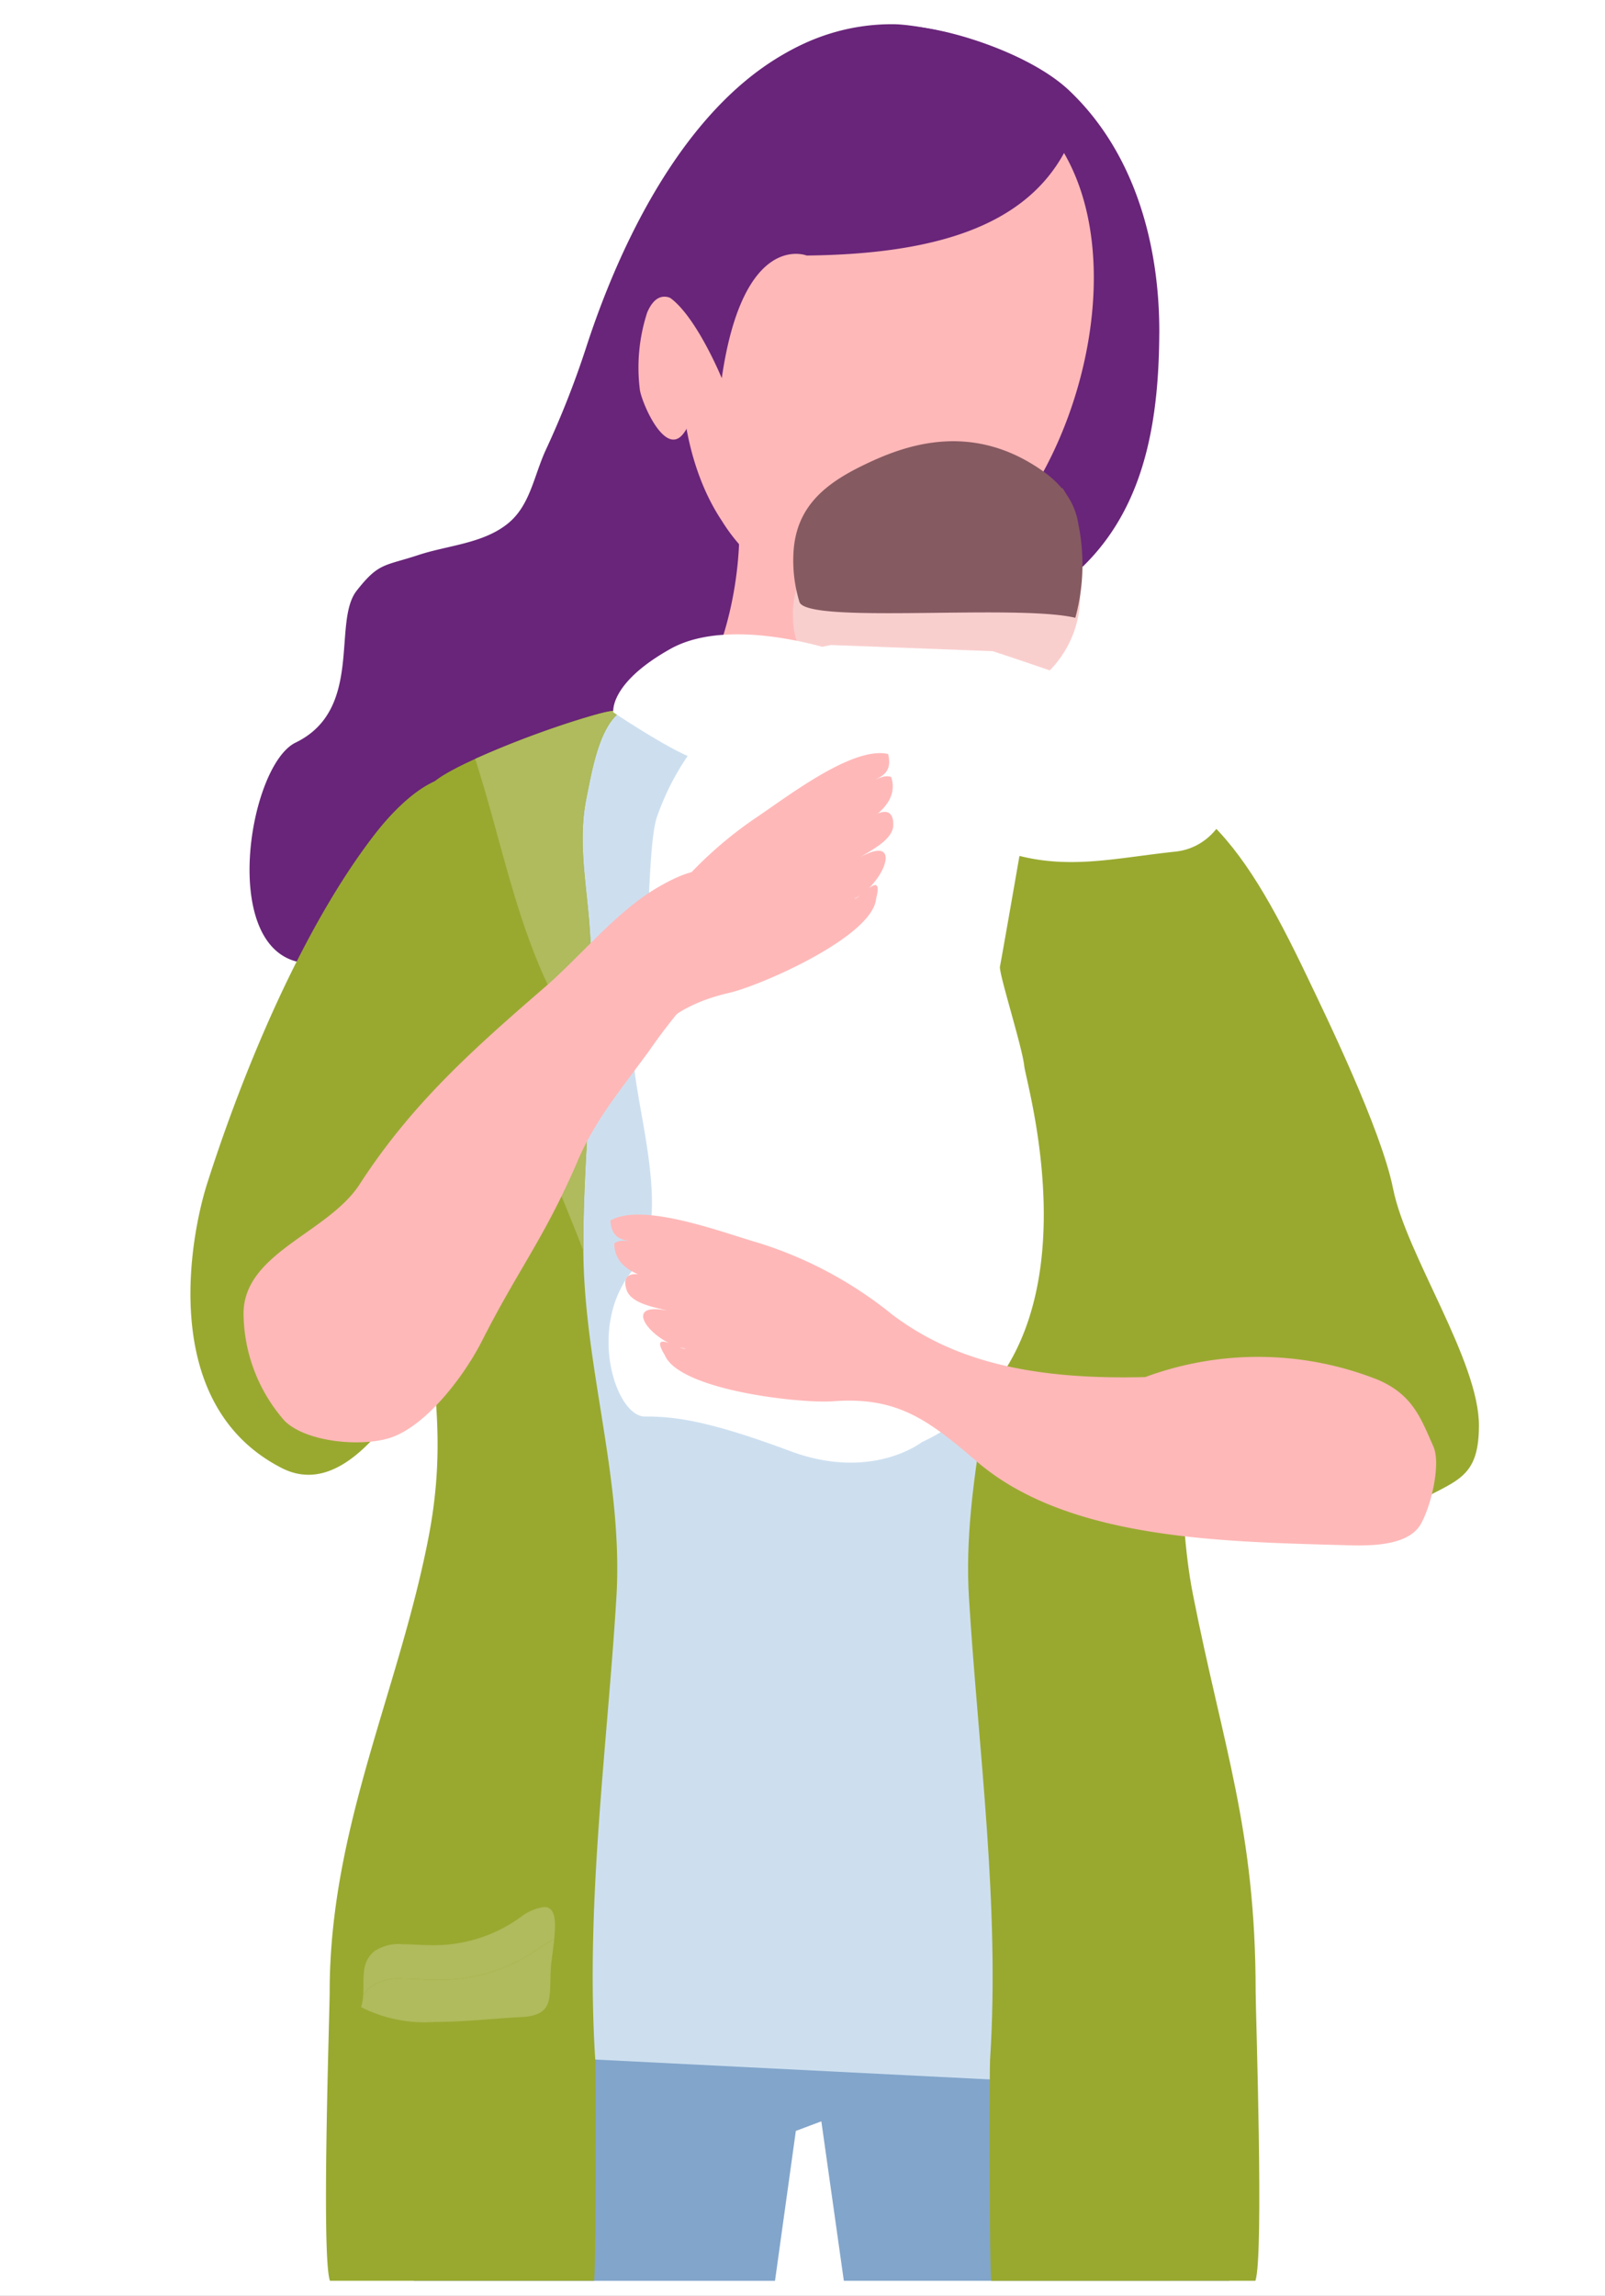 <?xml version="1.0" encoding="UTF-8"?>
<svg xmlns="http://www.w3.org/2000/svg" xmlns:xlink="http://www.w3.org/1999/xlink" height="153" viewBox="0 0 107 153" width="107">
  <rect x="0" y="0" width="107" height="153" fill="#808080" stroke="none"/>
  <clipPath id="a">
    <path d="m0 0h107v153h-107z"></path>
  </clipPath>
  <g clip-path="url(#a)">
    <path d="m0 0h107v153h-107z" fill="#fff"></path>
    <path d="m77.325 20.82c-.037 7.185-1.44 13.851-8.039 17.791-5.725 3.419-13.014 3.146-19.324 4.828a10.418 10.418 0 0 0 -6.3 3.925c-1.178 1.636-1.381 3.882-2.462 5.462-2.225 3.236-8.575 2.331-11.848 1.875-1.047-.146-.633.907-.229 1.961.391 1.02.772 2.041-.2 1.971-.617-.045-2.354 1.02-4.1 2.086-1.725 1.051-3.46 2.1-4.139 2.086-6.19-.146-4.153-13.154-.938-14.707 4.543-2.2 2.431-8.029 4.068-10.118 1.482-1.892 1.837-1.631 4.131-2.387 1.946-.642 4.262-.754 5.916-2.065 1.519-1.2 1.757-3.174 2.564-4.932a60.675 60.675 0 0 0 2.681-6.8c3.302-10.196 10.667-23.843 23.533-21.159 2.755.575 6.609 2.04 8.687 4.01 4.44 4.212 6.027 10.417 6 16.173" fill="#69257a" transform="translate(-.04 1.391)"></path>
    <path d="m45.315 205.235c2.228-3.672 6.612-3.76 15.132-5.3a49.377 49.377 0 0 1 10.972-1.035 49.382 49.382 0 0 1 10.972 1.039c8.52 1.538 12.9 1.626 15.13 5.3 2.547 4.2 4.3 9.879 5.559 16.095h-63.322c1.261-6.216 3.012-11.9 5.557-16.095" fill="#ffb8b8" transform="translate(-17.668 -150.258)"></path>
    <path d="m263 263.581c-6.142 0-11.259-3.316-13.418-6.857-2.736-4.488-6.094-15.67-7.357-20.645-.928-3.657-4.144-15.275-.386-18.058 8.966-6.642 14.785 14.518 18.349 25.762 4.168 13.149 8.262 19.8 2.812 19.8" fill="#f4b89c" transform="translate(-170.635 -163.921)"></path>
    <path d="m237.823 206.308c9.616 1.052 12.747 5.075 17.4 14.826 1.14 2.391 4.889 10.064 5.68 14.036.874 4.385 5.741 11.453 5.721 15.8-.018 3.916-1.836 3.565-5.322 5.75-4.371 2.74-11.66 1.186-14.1-1.933-5.8-7.409-8.359-17.376-8.782-26.639-.168-3.667-1.258-7.042-1.476-10.627-.106-1.738-.295-3.647-.294-5.312 0-1.888 1.13-3.485.885-5.313z" fill="#99a930" transform="translate(-168.028 -155.94)"></path>
    <path d="m13.88 259.112c-4.341-2.151-2.7-5.865-2.253-9.459a147.882 147.882 0 0 1 3.556-17.382c1.571-5.433 7.848-18.416 11.874-18.417 9.6 0 0 27.336-1.947 32.081-1.045 2.544-6.743 15.4-11.23 13.177" fill="#f4b89c" transform="translate(4.333 -161.703)"></path>
    <path d="m20.168 240.785a48.481 48.481 0 0 1 -4.8 11.022c-2.158 3.443-5.458 8.271-9.282 6.317-8.286-4.234-6.065-15.524-4.975-18.942 2.4-7.533 6.362-17.074 11.178-23.292 1.739-2.245 5.242-5.713 7.693-2.721 2.052 2.5 3.281 7.8 3.543 10.851.446 5.189-1.485 10.818-3.015 15.693-.113.358-.226.716-.342 1.073" fill="#99a930" transform="translate(12.695 -160.292)"></path>
    <path d="m65.973 489.072c.079-.308.163-.587.249-.845h46.078c1.767 4.772 4.453 12.272 4.75 17.31.124 2.11.283 15.61.263 17.7h-25.713l-1.5-10.629-1.7.64-1.389 9.99h-24.083c-.253-15.55 1.488-28.108 3.045-34.167" fill="#82a5cb" transform="translate(-35.344 -371.239)"></path>
    <path d="m138.576 146 12.917 2.6c-.268.833-.734 1.681-.977 2.447a17.02 17.02 0 0 0 -.78 4.577 17.474 17.474 0 0 0 1.213 6.416l-17.4-3.5c3.3-2.366 4.861-8.074 5.024-12.538" fill="#ffb8b8" transform="translate(-89.297 -109.887)"></path>
    <path d="m157.186 43.28a11.5 11.5 0 0 1 -10.636 1.679 11.727 11.727 0 0 1 -5.5-4.668c-4.4-6.577-3.167-18.227 1.071-24.768s12.055-8.3 18.894-3.025c8.841 6.823 4.3 25.08-3.83 30.782" fill="#ffb8b8" transform="translate(-92.914 -5.563)"></path>
    <path d="m126.966 77.929a11.843 11.843 0 0 0 -.471 5.154c.2 1.022 1.673 4.326 2.844 2.943.967-1.141 1.192-4.04 1.135-5.343a4.557 4.557 0 0 0 -1.312-3.364c-1.081-.918-1.774-.418-2.2.61" fill="#ffb8b8" transform="translate(-83.832 -57.065)"></path>
    <path d="m135.264 15.363a26.708 26.708 0 0 1 1.181-5.433 14.6 14.6 0 0 1 5.516-7.351 13.882 13.882 0 0 1 8.203-2.579c3.017.039 14.589 2.821 11.277 8.7-2.651 4.7-8.424 6.624-17.095 6.714 0 0-4.226-1.7-5.659 8.174 0 0-1.691-4.119-3.47-5.375z" fill="#69257a" transform="translate(-90.57 1.615)"></path>
    <path d="m80.079 303.4c.249-3.8-1.181-7.031-2.176-10.632-.8-2.882-3.585-8.759-3.253-13.056h44.158c.332 4.3-2.456 10.174-3.253 13.056-.995 3.6-2.424 6.834-2.175 10.632.532 8.138 2.953 15.65 6.161 23.251.337.8.693 1.632 1.019 2.43h-47.66c.326-.8.682-1.632 1.019-2.43 3.206-7.6 5.628-15.113 6.16-23.251" fill="#f4b89c" transform="translate(-42.978 -212.001)"></path>
    <path d="m78.279 210.233c.279-4.534 1.747-7.451.965-12.025-.562-3.285-4.174-5.478-.191-6.724 6.4-2 10.969-4.382 13.784-4.974 1.216 2.295 2.391 4.806 4.87 5.561 4.3 1.308 6.79-2.017 9.2-4.955 1.912.8 3.38 2.393 5.562 2.982 2.344.633 4.8.748 7.141 1.377.955.256 2.515.4 3.038 1.411.442.856-.6 1.806-.693 2.715a59.244 59.244 0 0 0 .3 10.106l4.053 74.4-48.339-2.435z" fill="#cddfef" transform="translate(-46.266 -140.821)"></path>
    <path d="m55.613 199.359c-.59 2.845-.005 5.708.2 8.56.184 2.482.205 4.975.148 7.462s-.221 4.986-.356 7.477c-.122 2.267-.222 4.536-.2 6.807.08 7.769 2.683 15.214 2.2 23.022-.622 10.124-2.068 20.41-1.409 30.738.059.918.05 14.293-.079 14.77h-17.607c-.582-1.614-.018-17.914-.018-19.244 0-10.867 4.543-19.9 6.559-30.136 1.072-5.437.621-9.4-.131-14.925-.662-4.865-2-9.114-2.295-14.017a83.785 83.785 0 0 1 -.295-10.741 25.536 25.536 0 0 1 2.885-10.567c1.006-1.6 13.922-6.094 12.468-4.777-1.3 1.181-1.733 3.942-2.071 5.57" fill="#99a930" transform="translate(-16.514 -146.198)"></path>
    <path d="m116.799 193.739-.013.014zm-1.14-.01-.031.008zm1.011-.178a5.005 5.005 0 0 0 -1.011.178 5.009 5.009 0 0 1 1.01-.178c.193 0 .248.059.129.188.119-.129.064-.188-.129-.188" fill="#895396" transform="translate(-75.578 -146.198)"></path>
    <path d="m110.98 324.612c-.078 1.682-.131 3.365-.117 5.05-.014-1.686.037-3.37.115-5.054" fill="#fff" transform="translate(-71.969 -246.288)"></path>
    <path d="m89.732 193.551a5 5 0 0 0 -1.011.177l-.031.008h-.01l-.023.006h-.006a60.527 60.527 0 0 0 -8.335 3.031c1.821 5.627 2.806 11.513 5.7 16.742a.449.449 0 0 1 -.265.651c-1.449.448-2.692 1.3-4.125 1.778 2.116 4.465 4.122 9 5.91 13.624-.014-1.685.038-3.368.116-5.05q.039-.832.084-1.663c.135-2.492.3-4.983.355-7.477q.027-1.166.029-2.333c0-1.711-.05-3.422-.176-5.129-.143-1.938-.459-3.882-.462-5.821a13.346 13.346 0 0 1 .256-2.738c.338-1.628.768-4.389 2.072-5.57l.038-.036.013-.014c.119-.129.064-.188-.129-.188" fill="#afbb5c" transform="translate(-48.639 -146.198)"></path>
    <path d="m215.547 298.346c-.129-.477-.138-13.852-.079-14.77.659-10.329-.786-20.614-1.409-30.738-.481-7.809 2.123-15.253 2.2-23.022.023-2.272-.077-4.54-.2-6.808-.135-2.491-.3-4.983-.355-7.478s-.036-4.98.147-7.462c.211-2.852.8-5.715.2-8.56-.338-1.628-2.321-4.34-3.624-5.522-1.454-1.317 13.015 3.125 14.022 4.729s2.751 7.133 2.9 11.461c.167 4.737-.654 6.976-.952 11.883s1.119 6.38.458 11.245c-.752 5.524-.942 13.834.129 19.27 2.016 10.232 4.187 15.659 4.187 26.526 0 1.33.563 17.63-.019 19.244z" fill="#99a930" transform="translate(-149.461 -146.346)"></path>
    <path d="m51.782 541.959c-1.42 0-3.336-.343-4.295.492-1.308 1.14-.515 2.762-1 4.3 2.847 1.877 9 .921 12.321.777 2.942-.128 2.109-1.782 2.422-4.362.32-2.626.987-5.614-2.4-3.374a11.452 11.452 0 0 1 -7.052 2.163" fill="#99a930" transform="translate(-22.807 -410.021)"></path>
    <path d="m60.8 530.97a3.244 3.244 0 0 0 -1.576.678 9.85 9.85 0 0 1 -6.043 1.862h-.029c-.551 0-1.188-.061-1.8-.061a2.894 2.894 0 0 0 -1.9.485c-.91.793-.639 1.858-.721 2.938a2.216 2.216 0 0 1 .468-.56 3.358 3.358 0 0 1 2.208-.563c.708 0 1.447.069 2.086.071h.029a11.446 11.446 0 0 0 7.023-2.163 7.461 7.461 0 0 1 .919-.531c.126-1.181.105-2.156-.666-2.156" fill="#afbb5c" transform="translate(-24.521 -403.882)"></path>
    <path d="m61.018 540.094a7.482 7.482 0 0 0 -.919.531 11.444 11.444 0 0 1 -7.023 2.163h-.029c-.639 0-1.379-.071-2.087-.071a3.359 3.359 0 0 0 -2.208.563 2.211 2.211 0 0 0 -.468.56 3.429 3.429 0 0 1 -.139.768 9.329 9.329 0 0 0 4.9.989c2.067 0 4.221-.255 5.713-.32 2.534-.11 1.816-1.534 2.086-3.756.058-.477.129-.968.178-1.427" fill="#afbb5c" transform="translate(-24.073 -410.85)"></path>
    <g fill="#f9cfce">
      <path d="m170.036 166.786.006.031c-.059-.5-.08-.955-.085-1.3a6.079 6.079 0 0 0 .079 1.266" transform="translate(-117.096 -124.791)"></path>
      <path d="m250.616 156.525c-.011-.067-.027-.133-.041-.2.006.032.013.064.018.1s.014.069.023.1" transform="translate(-178.667 -117.769)"></path>
      <path d="m238.458 138.963c.109.1.209.21.308.315a7.811 7.811 0 0 0 -1.638-1.364c.2.138.41.283.616.44a8.648 8.648 0 0 1 .715.609" transform="translate(-168.397 -103.709)"></path>
      <path d="m174.734 181.381a10.2 10.2 0 0 0 9.105 2.594 11.245 11.245 0 0 0 5.793-2.778c-4.926-.429-13.637.024-15.723-.887a6.8 6.8 0 0 0 .824 1.071" transform="translate(-120.118 -136.086)"></path>
      <path d="m189.064 137.607v-.01c-.008-.035-.014-.069-.023-.1s-.012-.064-.018-.1a6.346 6.346 0 0 0 -1.54-2.986c-.1-.106-.2-.211-.308-.315a8.663 8.663 0 0 0 -.715-.609c-.206-.158-.411-.3-.616-.44a10.864 10.864 0 0 0 -7.56-1.333c-4.713.8-8.163 4.175-8.309 7.857.006.342.027.8.086 1.3a6.158 6.158 0 0 0 .845 2.2c2.086.911 10.8.457 15.722.887a7.1 7.1 0 0 0 2.437-6.344" transform="translate(-117.113 -98.841)"></path>
    </g>
    <path d="m158.4 182.507c-1.258-.968-5.3-2.535-8.8-3.788-.017.075-.029.122-.029.122-3.993-1.124-17.946.014-18.536-1.619-.046-.126-.086-.256-.123-.386-3.432.935-2.86 1.918-4.814 3.762a17.222 17.222 0 0 0 -4.907 7.317c-.752 2.347-.406 12.158-1.4 14.545s2.993 11.819-.152 15.558-1.208 9.82.763 9.814 4.236.267 9.677 2.3 8.776-.587 8.776-.587c12.409-5.805 6.973-23.784 6.836-25.075s-1.711-6.2-1.619-6.628 1.3-7.37 1.3-7.37c3.519.881 6.514.126 10.388-.285s5-5.863 2.64-7.68" fill="#fff" transform="translate(-77.408 -133.432)"></path>
    <path d="m190.183 177.568s.011-.047.028-.122c-3.075-1.1-5.737-1.961-5.737-1.961l-10.777-.409c-.869.163-1.58.324-2.174.486.038.131.078.26.123.386.59 1.633 14.543.5 18.536 1.619" fill="#fff" transform="translate(-118.296 -132.09)"></path>
    <path d="m188.309 121.158c-.086-.148-.177-.294-.276-.436l-.047.011a6.253 6.253 0 0 0 -.666-.676 7.8 7.8 0 0 0 -.7-.54c-4.856-3.362-9.378-1.526-11.885-.308s-4.421 2.735-4.627 5.7a9.409 9.409 0 0 0 .394 3.413c.548 1.48 14.446.111 18.389 1.045a13.446 13.446 0 0 0 .2-6.246 4.627 4.627 0 0 0 -.784-1.963" fill="#865a61" transform="translate(-117.202 -88.196)"></path>
    <path d="m169.636 346.691c2.378 1.014 2.9 2.668 3.7 4.44.5 1.111-.1 3.845-.823 5.152-.88 1.585-3.7 1.469-5.15 1.429-8.191-.232-18.387-.381-24.429-5.546-3.22-2.753-5.285-4.37-9.609-4.043-2.178.164-10.281-.734-11.234-3.092-1.111-1.795 1.132-.263 1.386-.417-2.182-.352-4.444-3.194-1.2-2.526-.839-.235-2.417-.464-2.724-1.385-.438-1.316.839-1.2 1.782-.706-1.27-.316-2.625-.937-2.6-2.4.45-.293.682-.109 1.756-.156-1.275.083-1.948-.2-2.016-1.364 2.113-1.234 7.365.759 9.764 1.458a26.772 26.772 0 0 1 9 4.795c3.788 2.866 8.731 4.393 16.89 4.182a21.675 21.675 0 0 1 15.515.182" fill="#ffb8b8" transform="translate(-77.779 -254.74)"></path>
    <path d="m37.232 258.027c1.223-2.839 3.018-4.935 4.8-7.388a38.443 38.443 0 0 1 5.407-6.247 10.577 10.577 0 0 0 1.933-2.153 20.291 20.291 0 0 1 -2.515-2.879c-.776-1.43-2.964-.35-4.374.484-2.716 1.608-5.051 4.535-7.465 6.621-4.8 4.153-8.86 7.772-12.313 13.107-2.1 3.239-7.638 4.529-7.741 8.523a10.959 10.959 0 0 0 2.744 7.25c1.409 1.378 4.891 1.725 6.858 1.176 2.551-.713 5.166-4.288 6.271-6.467 2.479-4.886 4.174-6.866 6.4-12.028" fill="#ffb8b8" transform="translate(1.272 -180.649)"></path>
    <path d="m118.226 228.245c2.255-3.586 3.746-5.744 7.972-6.718 2.128-.491 9.6-3.759 9.806-6.293.527-2.044-1.159.085-1.447.014 1.979-.985 3.293-4.371.4-2.77.731-.474 2.17-1.162 2.189-2.133.026-1.386-1.159-.9-1.911-.143 1.119-.68 2.228-1.675 1.769-3.067-.517-.146-.684.1-1.723.373 1.242-.3 1.8-.774 1.519-1.9-2.384-.549-6.806 2.915-8.888 4.3a26.766 26.766 0 0 0 -7.164 7.254" fill="#ffb8b8" transform="translate(-77.593 -155.359)"></path>
    <path d="m134.41 173.241s-7.2-2.522-11.312-.219-3.808 4.227-3.808 4.227 4.136 2.773 5.652 3.17 6-.734 7.008-2.006a28.809 28.809 0 0 0 2.46-5.172" fill="#fff" transform="translate(-78.402 -129.779)"></path>
  </g>
</svg>
